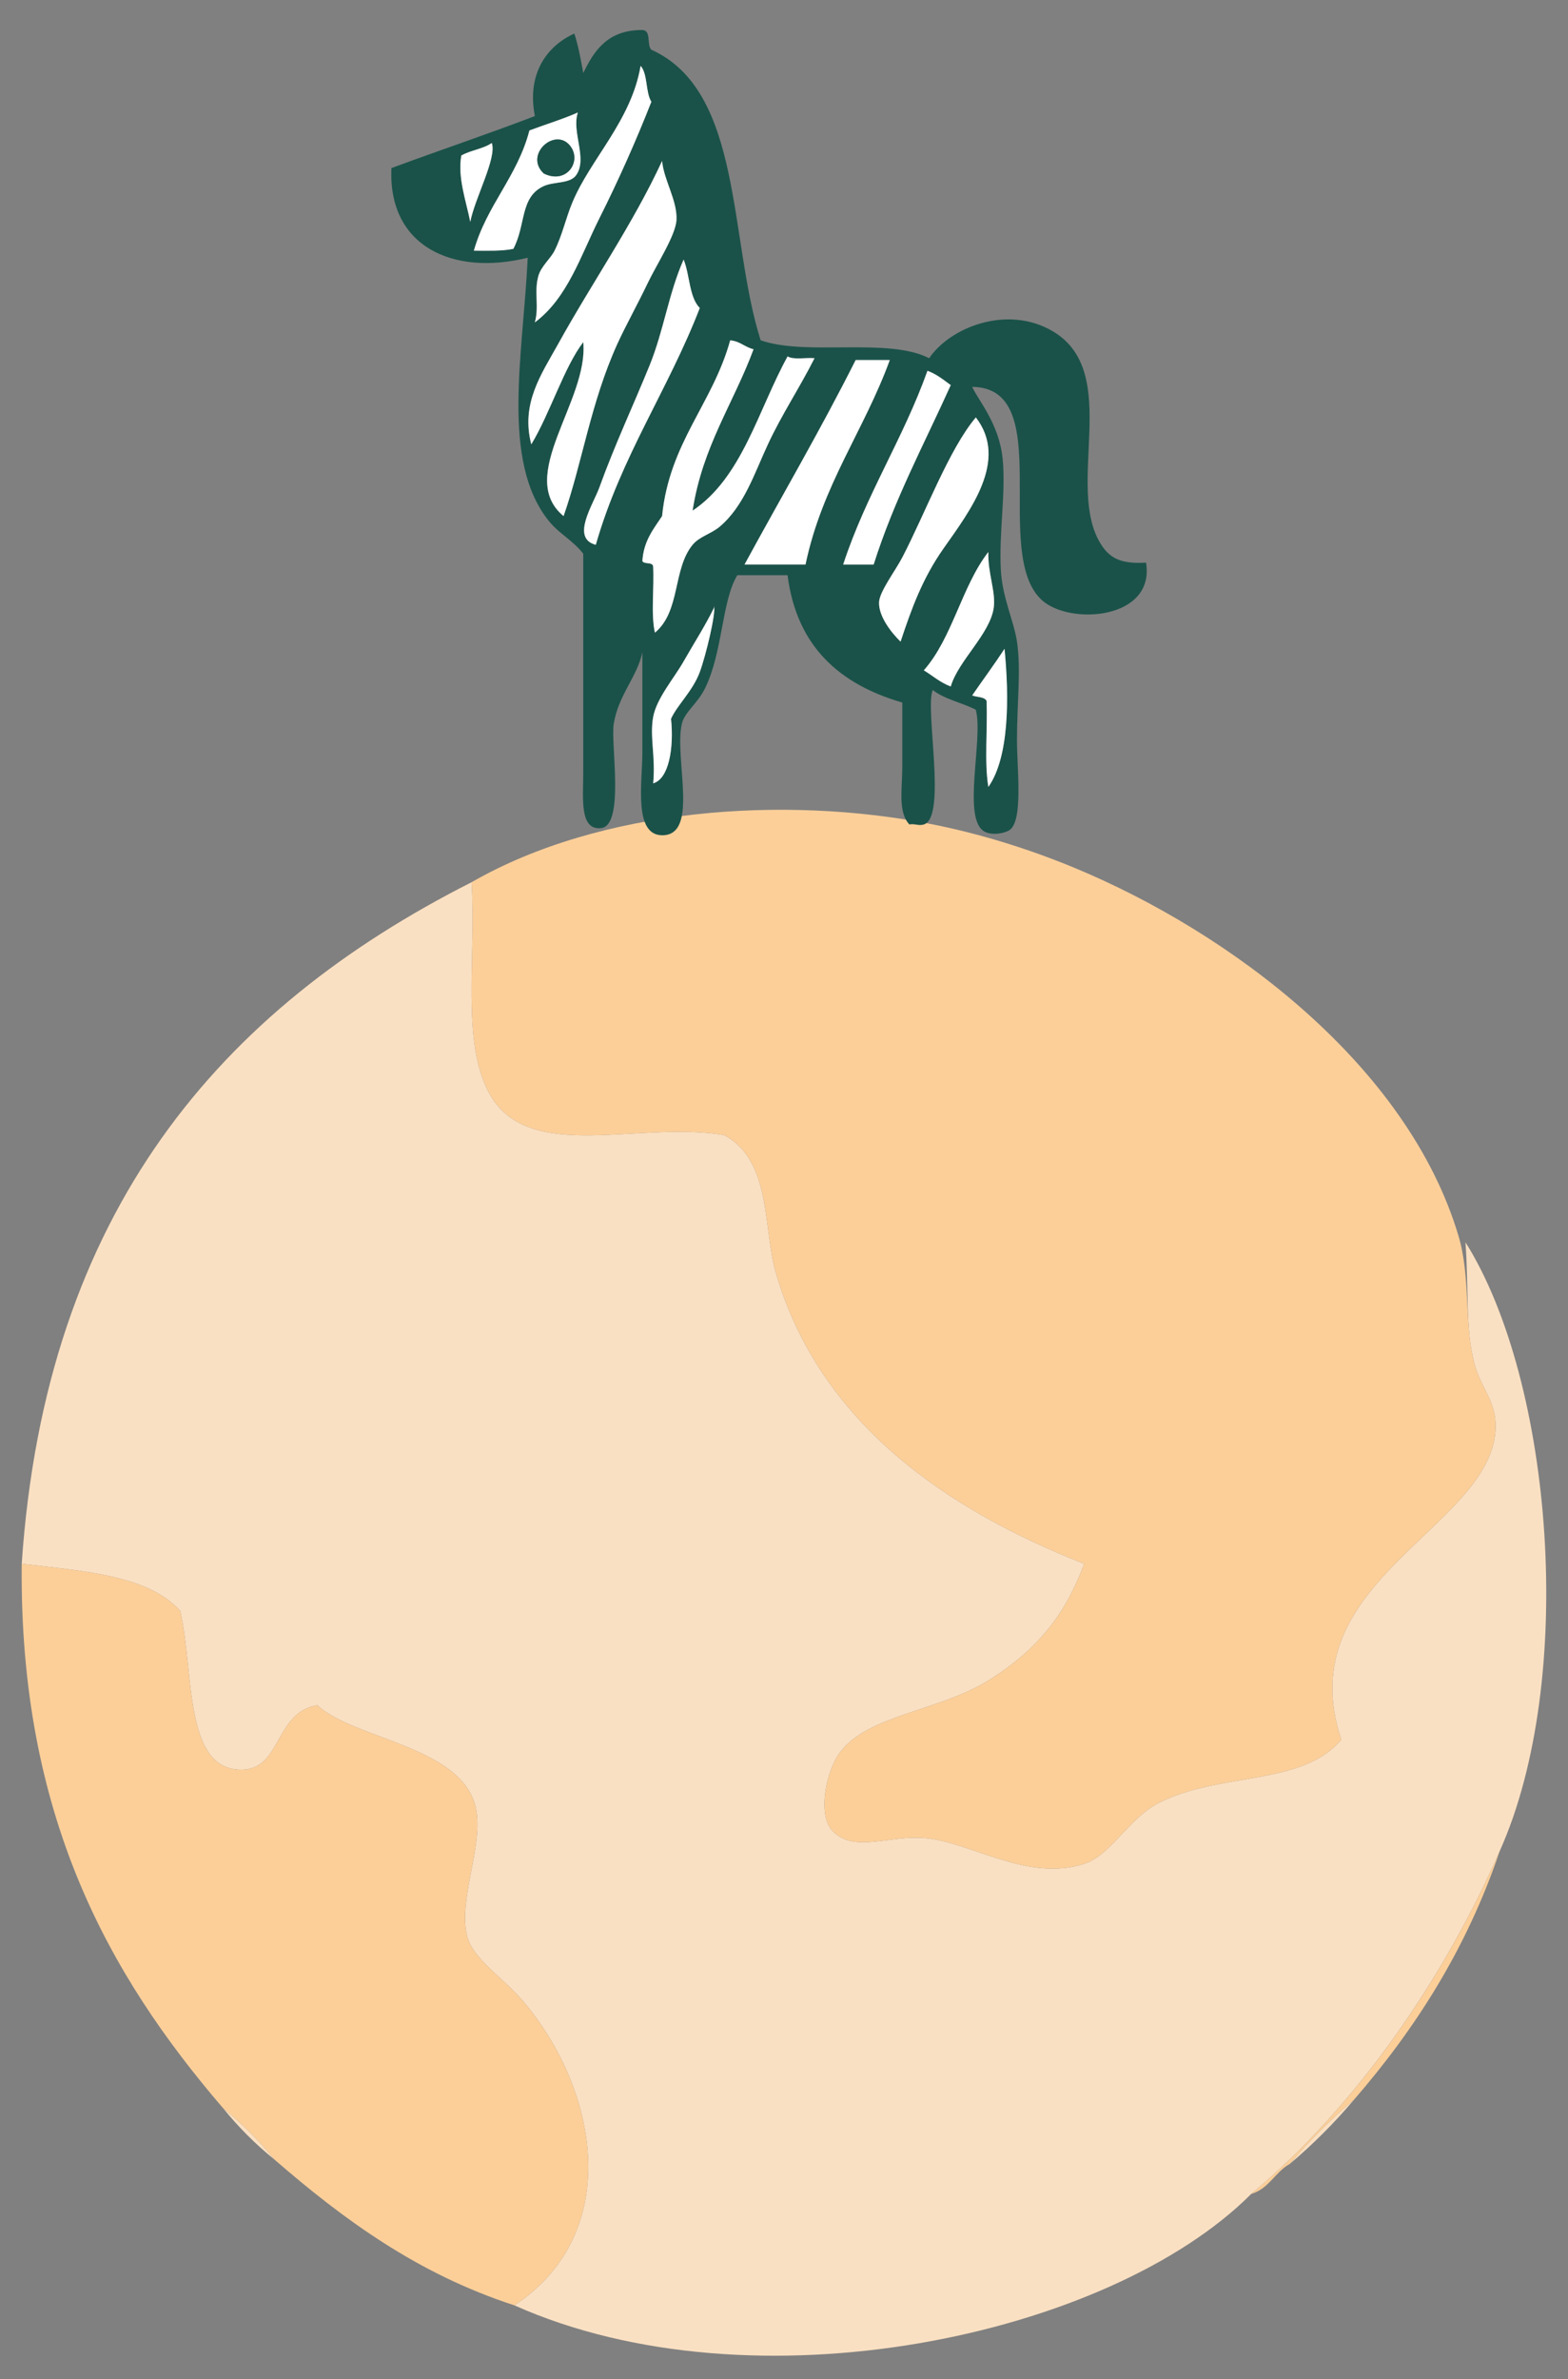 <?xml version="1.0" encoding="utf-8"?>
<!-- Generator: Adobe Illustrator 15.1.0, SVG Export Plug-In . SVG Version: 6.00 Build 0)  -->
<!DOCTYPE svg PUBLIC "-//W3C//DTD SVG 1.1//EN" "http://www.w3.org/Graphics/SVG/1.1/DTD/svg11.dtd">
<svg version="1.1" id="Layer_1" xmlns="http://www.w3.org/2000/svg" xmlns:xlink="http://www.w3.org/1999/xlink" x="0px" y="0px"
	 width="366px" height="555px" viewBox="0 0 366 555" style="enable-background:new 0 0 366 555;" xml:space="preserve">
<rect x="0" y="0" width="366" height="555" fill="#808080" stroke="none"/>
<style type="text/css">
<![CDATA[
	.st0{fill:#1A5249;}
	.st1{fill:#FFFFFF;}
	.st2{fill-rule:evenodd;clip-rule:evenodd;fill:#FAE0C2;}
	.st3{fill-rule:evenodd;clip-rule:evenodd;fill:#FCCF99;}
]]>
</style>
<g>
	<path class="st2" d="M52.07,491.82c4.42,3.58,8.42,7.58,12,12C59.65,500.24,55.65,496.24,52.07,491.82z"/>
	<path class="st2" d="M110.07,205.82c1.13,17.03-2.45,36.87,4,49c9.03,16.97,34.83,6.5,55,10c11.06,5.95,9.02,21.7,12,32
		c10.07,34.83,39.42,55.21,72,68c-4.32,11.63-10.62,19.8-22,27c-11.73,7.42-28.43,8.16-35,17c-3.29,4.43-5.17,14.22-2,18
		c4.84,5.78,13.54,1.17,22,2c10.9,1.07,23.63,10.24,37,6c6.05-1.92,10.38-10.47,17-14c14.13-7.53,33.91-3.97,43-15
		c-12.31-36.88,34.28-48.95,36-72c0.5-6.76-3.47-9.83-5-16c-2.07-8.31-1.18-16.54-2-28c20.52,32.66,25.93,102.02,8,142
		c-12.76,29.24-33.23,59.44-58,80c-33.31,33.36-116.24,50.92-172,26c25.32-16.72,19.92-49.87,2-71c-4.5-5.3-11.61-9.73-13-15
		c-2.27-8.58,3.88-21.32,2-30c-3.13-14.5-28.42-15.99-37-24c-9.72,1.54-8.46,14.42-17,15c-14.29,0.97-11.67-22.51-15-37
		c-7.58-8.42-22.72-9.28-37-11C10.65,282.4,51.63,235.38,110.07,205.82z"/>
	<path class="st2" d="M301.07,504.82c4.58-5.42,9.58-10.42,15-15C311.49,495.24,306.49,500.24,301.07,504.82z"/>
	<path class="st2" d="M301.07,234.82c5.08,4.25,9.75,8.92,14,14C309.99,244.57,305.32,239.91,301.07,234.82z"/>
	<path class="st3" d="M350.07,431.82c-7.76,22.91-19.76,41.57-34,58c-5.42,4.58-10.42,9.58-15,15c-3.44,1.89-4.87,5.79-9,7
		C316.85,491.26,337.32,461.07,350.07,431.82z"/>
	<path class="st3" d="M120.07,537.82c-22.65-7.35-39.92-20.08-56-34c-3.58-4.42-7.58-8.42-12-12c-26.81-31.19-47.59-68.41-47-127
		c14.28,1.72,29.42,2.58,37,11c3.33,14.49,0.71,37.97,15,37c8.54-0.58,7.28-13.46,17-15c8.58,8.01,33.87,9.5,37,24
		c1.88,8.68-4.27,21.42-2,30c1.39,5.27,8.5,9.7,13,15C140,487.96,145.4,521.1,120.07,537.82z"/>
</g>
<path class="st3" d="M344.07,317.82c-2.38-9.55-0.74-19.83-3.66-29.59c-11.87-39.65-53.13-70.66-89.68-85.8
	c-10.74-4.45-22.32-8.03-33.74-10.25c-33.83-6.58-76.58-3.78-106.92,13.64c1.13,17.03-2.45,36.87,4,49c9.03,16.97,34.83,6.5,55,10
	c11.06,5.95,9.02,21.7,12,32c10.07,34.83,39.42,55.21,72,68c-4.32,11.63-10.62,19.8-22,27c-11.73,7.42-28.43,8.16-35,17
	c-3.29,4.43-5.17,14.22-2,18c4.84,5.78,13.54,1.17,22,2c10.9,1.07,23.63,10.24,37,6c6.05-1.92,10.38-10.47,17-14
	c14.13-7.53,33.91-3.97,43-15c-12.31-36.88,34.28-48.95,36-72C349.58,327.06,345.61,323.99,344.07,317.82z"/>
<g>
	<path class="st0" d="M149.94,7c2.16,0.07,0.96,3.5,2.09,4.6c21.46,9.64,18.01,44.2,25.52,67.79c10.76,3.75,29.76-0.75,39.33,4.18
		c4.92-7.25,18.27-12.54,28.87-6.28c16.35,9.66,2.62,36.28,11.3,49.79c2.2,3.43,5.04,4.5,10.46,4.18
		c2.16,13.25-17.68,14.68-24.27,8.79c-12.01-10.76,3.56-49.65-16.32-49.79c1.59,3.38,6.28,8.63,7.11,16.74
		c0.8,7.77-0.89,17.33-0.42,25.94c0.37,6.61,3.02,11.79,3.77,16.74c0.99,6.64,0,14.28,0,23.01c0,6.56,1.48,18.59-1.67,20.92
		c-0.98,0.71-3.96,1.41-5.86,0.42c-5.44-2.86-0.23-21.73-2.09-28.46c-3.23-1.66-7.32-2.44-10.04-4.6
		c-1.9,4.24,3.38,29.71-2.09,31.38c-1.2,0.37-2.3-0.28-3.35,0c-2.74-2.84-1.67-8.46-1.67-13.39c0-5.2,0-10.57,0-15.06
		c-14.58-4.25-24.65-13.01-26.78-29.71c-3.9,0-7.81,0-11.72,0c-3.64,5.89-3.38,17.92-7.53,26.36c-1.78,3.63-4.81,5.56-5.44,8.37
		c-1.81,8.05,4.15,26.01-4.6,25.94c-6.73-0.05-4.6-12.41-4.6-19.25c0-8.72,0-15.85,0-23.43c-1.19,5.72-5.63,9.99-6.69,16.74
		c-0.73,4.64,2.6,23.62-2.93,24.27c-5.14,0.59-4.18-7.11-4.18-12.97c0-16.98,0-34.65,0-51.05c-2.55-3.23-5.54-4.58-7.95-7.53
		c-11.45-14.02-6.01-39.35-5.02-61.51c-17.66,4.34-32.66-2.79-31.8-20.92c11.11-4.1,22.49-7.93,33.48-12.13
		c-1.93-9.87,2.79-16.36,9.21-19.25c0.93,2.84,1.5,6.03,2.09,9.21C138.72,11.67,141.96,6.96,149.94,7z M133.63,47.17
		c-1.57,3.71-2.35,7.64-4.18,11.3c-0.96,1.9-3.1,3.61-3.77,5.86c-1.06,3.68,0.21,7.22-0.84,10.88c7.65-5.69,10.72-15.62,15.06-24.27
		c4.43-8.82,8.54-18.04,12.14-27.2c-1.4-2.23-0.8-6.45-2.51-8.37C147.36,28.15,137.86,37.06,133.63,47.17z M123.58,30.43
		c-2.84,10.83-9.96,17.38-12.97,28.04c3.23,0.02,6.54,0.12,9.21-0.42c2.98-5.6,1.5-12.1,7.11-14.65c2.39-1.08,6.1-0.52,7.53-2.51
		c2.79-3.89-1.12-10.06,0.42-14.65C131.31,27.83,127.33,29.02,123.58,30.43z M114.79,33.36c-1.97,1.38-5,1.69-7.11,2.93
		c-0.91,5.2,1.17,10.76,2.09,15.48C110.84,46.18,116.02,36.85,114.79,33.36z M130.28,80.23c-3.99,7.18-8.75,13.93-6.28,23.43
		c4.41-7.31,7.65-18.01,12.13-23.85c1.31,13.67-15.85,31.28-4.6,40.59c4.32-12.26,6.31-26.43,12.55-40.17
		c1.94-4.25,4.67-9.12,7.11-14.23c2-4.2,6.48-11.05,6.69-14.64c0.26-4.55-2.96-9.35-3.35-13.81
		C147.76,52.24,138.18,65.98,130.28,80.23z M151.62,85.25c-3.8,9.33-8.07,18.39-11.72,28.46c-1.45,3.99-6.75,11.86-0.84,13.39
		c5.91-20.59,16.88-36.13,24.27-55.24c-2.49-2.53-2.3-7.74-3.77-11.3C156.08,68.41,154.95,77.07,151.62,85.25z M170.45,79.39
		c-4.12,14.86-14.17,23.76-15.9,41.01c-2.01,3.02-4.29,5.75-4.6,10.46c0.38,0.87,2.35,0.16,2.51,1.25
		c0.28,5.02-0.56,11.16,0.42,15.48c6.01-5.02,4.11-14.8,8.79-20.5c1.57-1.92,4.34-2.56,6.28-4.19c5.72-4.79,8.12-12.45,11.3-19.25
		c3.24-6.98,7.41-13.2,10.88-20.09c-2.04-0.19-4.9,0.44-6.28-0.42c-6.89,12.5-10.57,28.21-22.18,35.99
		c2.3-14.99,9.55-25.04,14.23-37.66C173.85,81,172.75,79.6,170.45,79.39z M199.74,83.99c-8.21,16.34-17.29,31.82-25.94,47.7
		c4.74,0,9.48,0,14.23,0c3.89-18.57,13.65-31.25,19.67-47.7C205.04,83.99,202.39,83.99,199.74,83.99z M216.48,86.5
		c-5.68,15.93-14.35,28.89-19.67,45.19c2.37,0,4.74,0,7.11,0c4.79-15.15,11.79-28.11,17.99-41.85
		C220.23,88.61,218.62,87.29,216.48,86.5z M210.62,130.02c-1.61,3.09-5.34,7.99-5.44,10.46c-0.14,3.26,2.83,7.08,5.02,9.21
		c2.54-7.64,5.07-14.7,10.04-21.76c6.21-8.82,15.24-20.56,7.53-30.55C221.52,104.81,216.04,119.6,210.62,130.02z M215.64,156.38
		c2.08,1.27,3.84,2.86,6.28,3.77c1.76-6.03,9.21-12.26,10.04-18.41c0.51-3.75-1.41-7.99-1.26-12.97
		C224.48,136.79,222.32,148.83,215.64,156.38z M156.64,167.68c1.4-3.16,5.07-6.49,6.7-10.88c1.45-3.92,3.8-13.76,3.35-15.48
		c0.03,0.14-0.03,0.28,0,0.42c-2.11,4.32-4.62,8.18-7.11,12.55c-2.25,3.96-6.31,8.61-7.11,12.97c-0.85,4.64,0.61,9.33,0,15.48
		C156.15,181.7,157.32,174.5,156.64,167.68z M226.94,162.24c1.08,0.45,2.81,0.26,3.35,1.26c0.28,6.56-0.56,14.23,0.42,20.09
		c4.85-6.87,4.9-20.77,3.77-32.22C232.05,155.08,229.43,158.6,226.94,162.24z"/>
	<path class="st1" d="M149.53,15.37c1.71,1.92,1.11,6.14,2.51,8.37c-3.59,9.15-7.71,18.38-12.14,27.2
		c-4.34,8.65-7.41,18.59-15.06,24.27c1.05-3.66-0.23-7.2,0.84-10.88c0.66-2.25,2.81-3.96,3.77-5.86c1.83-3.66,2.62-7.58,4.18-11.3
		C137.86,37.06,147.36,28.15,149.53,15.37z"/>
	<path class="st1" d="M134.88,26.25c-1.53,4.58,2.37,10.76-0.42,14.65c-1.43,1.99-5.14,1.43-7.53,2.51
		c-5.61,2.55-4.13,9.05-7.11,14.65c-2.67,0.54-5.98,0.44-9.21,0.42c3.02-10.65,10.13-17.21,12.97-28.04
		C127.33,29.02,131.31,27.83,134.88,26.25z M133.21,34.2c-3.47-4.79-11.02,1.87-6.28,6.28C132.2,43.07,135.79,37.77,133.21,34.2z"/>
	<path class="st0" d="M126.93,40.47c-4.74-4.41,2.81-11.07,6.28-6.28C135.79,37.77,132.2,43.07,126.93,40.47z"/>
	<path class="st1" d="M109.77,51.77c-0.92-4.72-3-10.29-2.09-15.48c2.11-1.24,5.14-1.55,7.11-2.93
		C116.02,36.85,110.84,46.18,109.77,51.77z"/>
	<path class="st1" d="M154.55,37.55c0.38,4.46,3.61,9.26,3.35,13.81c-0.21,3.59-4.69,10.44-6.69,14.64
		c-2.44,5.11-5.18,9.99-7.11,14.23c-6.24,13.74-8.23,27.91-12.55,40.17c-11.24-9.31,5.91-26.92,4.6-40.59
		c-4.48,5.84-7.72,16.55-12.13,23.85c-2.48-9.5,2.28-16.25,6.28-23.43C138.18,65.98,147.76,52.24,154.55,37.55z"/>
	<path class="st1" d="M159.57,60.56c1.46,3.56,1.27,8.77,3.77,11.3c-7.39,19.11-18.38,34.63-24.27,55.24
		c-5.91-1.54-0.61-9.38,0.84-13.39c3.64-10.06,7.92-19.13,11.72-28.46C154.95,77.07,156.08,68.41,159.57,60.56z"/>
	<path class="st1" d="M175.89,81.48c-4.67,12.62-11.93,22.67-14.23,37.66c11.61-7.77,15.29-23.49,22.18-35.99
		c1.38,0.86,4.24,0.23,6.28,0.42c-3.47,6.89-7.64,13.11-10.88,20.09c-3.17,6.8-5.58,14.45-11.3,19.25
		c-1.94,1.62-4.71,2.27-6.28,4.19c-4.67,5.7-2.77,15.48-8.79,20.5c-0.98-4.32-0.14-10.46-0.42-15.48c-0.16-1.1-2.13-0.38-2.51-1.25
		c0.31-4.71,2.6-7.44,4.6-10.46c1.73-17.24,11.79-26.15,15.9-41.01C172.75,79.6,173.85,81,175.89,81.48z"/>
	<path class="st1" d="M207.69,83.99c-6,16.46-15.78,29.13-19.67,47.7c-4.74,0-9.48,0-14.23,0c8.65-15.9,17.73-31.37,25.94-47.7
		C202.39,83.99,205.04,83.99,207.69,83.99z"/>
	<path class="st1" d="M221.92,89.85c-6.19,13.74-13.2,26.69-17.99,41.85c-2.37,0-4.74,0-7.11,0c5.32-16.3,13.98-29.26,19.67-45.19
		C218.62,87.29,220.23,88.61,221.92,89.85z"/>
	<path class="st1" d="M227.78,97.38c7.71,9.99-1.33,21.72-7.53,30.55c-4.97,7.06-7.5,14.12-10.04,21.76
		c-2.2-2.13-5.16-5.95-5.02-9.21c0.11-2.48,3.84-7.37,5.44-10.46C216.04,119.6,221.52,104.81,227.78,97.38z"/>
	<path class="st1" d="M230.7,128.77c-0.16,4.99,1.76,9.22,1.26,12.97c-0.84,6.15-8.28,12.38-10.04,18.41
		c-2.44-0.91-4.2-2.49-6.28-3.77C222.32,148.83,224.48,136.79,230.7,128.77z"/>
	<path class="st1" d="M234.47,151.36c1.13,11.46,1.08,25.35-3.77,32.22c-0.98-5.86-0.14-13.53-0.42-20.09
		c-0.54-0.99-2.27-0.8-3.35-1.26C229.43,158.6,232.05,155.08,234.47,151.36z"/>
	<path class="st1" d="M152.46,182.75c0.61-6.15-0.85-10.84,0-15.48c0.8-4.36,4.86-9.01,7.11-12.97c2.49-4.38,5-8.23,7.11-12.55
		c-0.03-0.14,0.03-0.3,0-0.42c0.45,1.73-1.9,11.56-3.35,15.48c-1.62,4.39-5.3,7.72-6.7,10.88
		C157.32,174.5,156.15,181.7,152.46,182.75z"/>
</g>
</svg>
